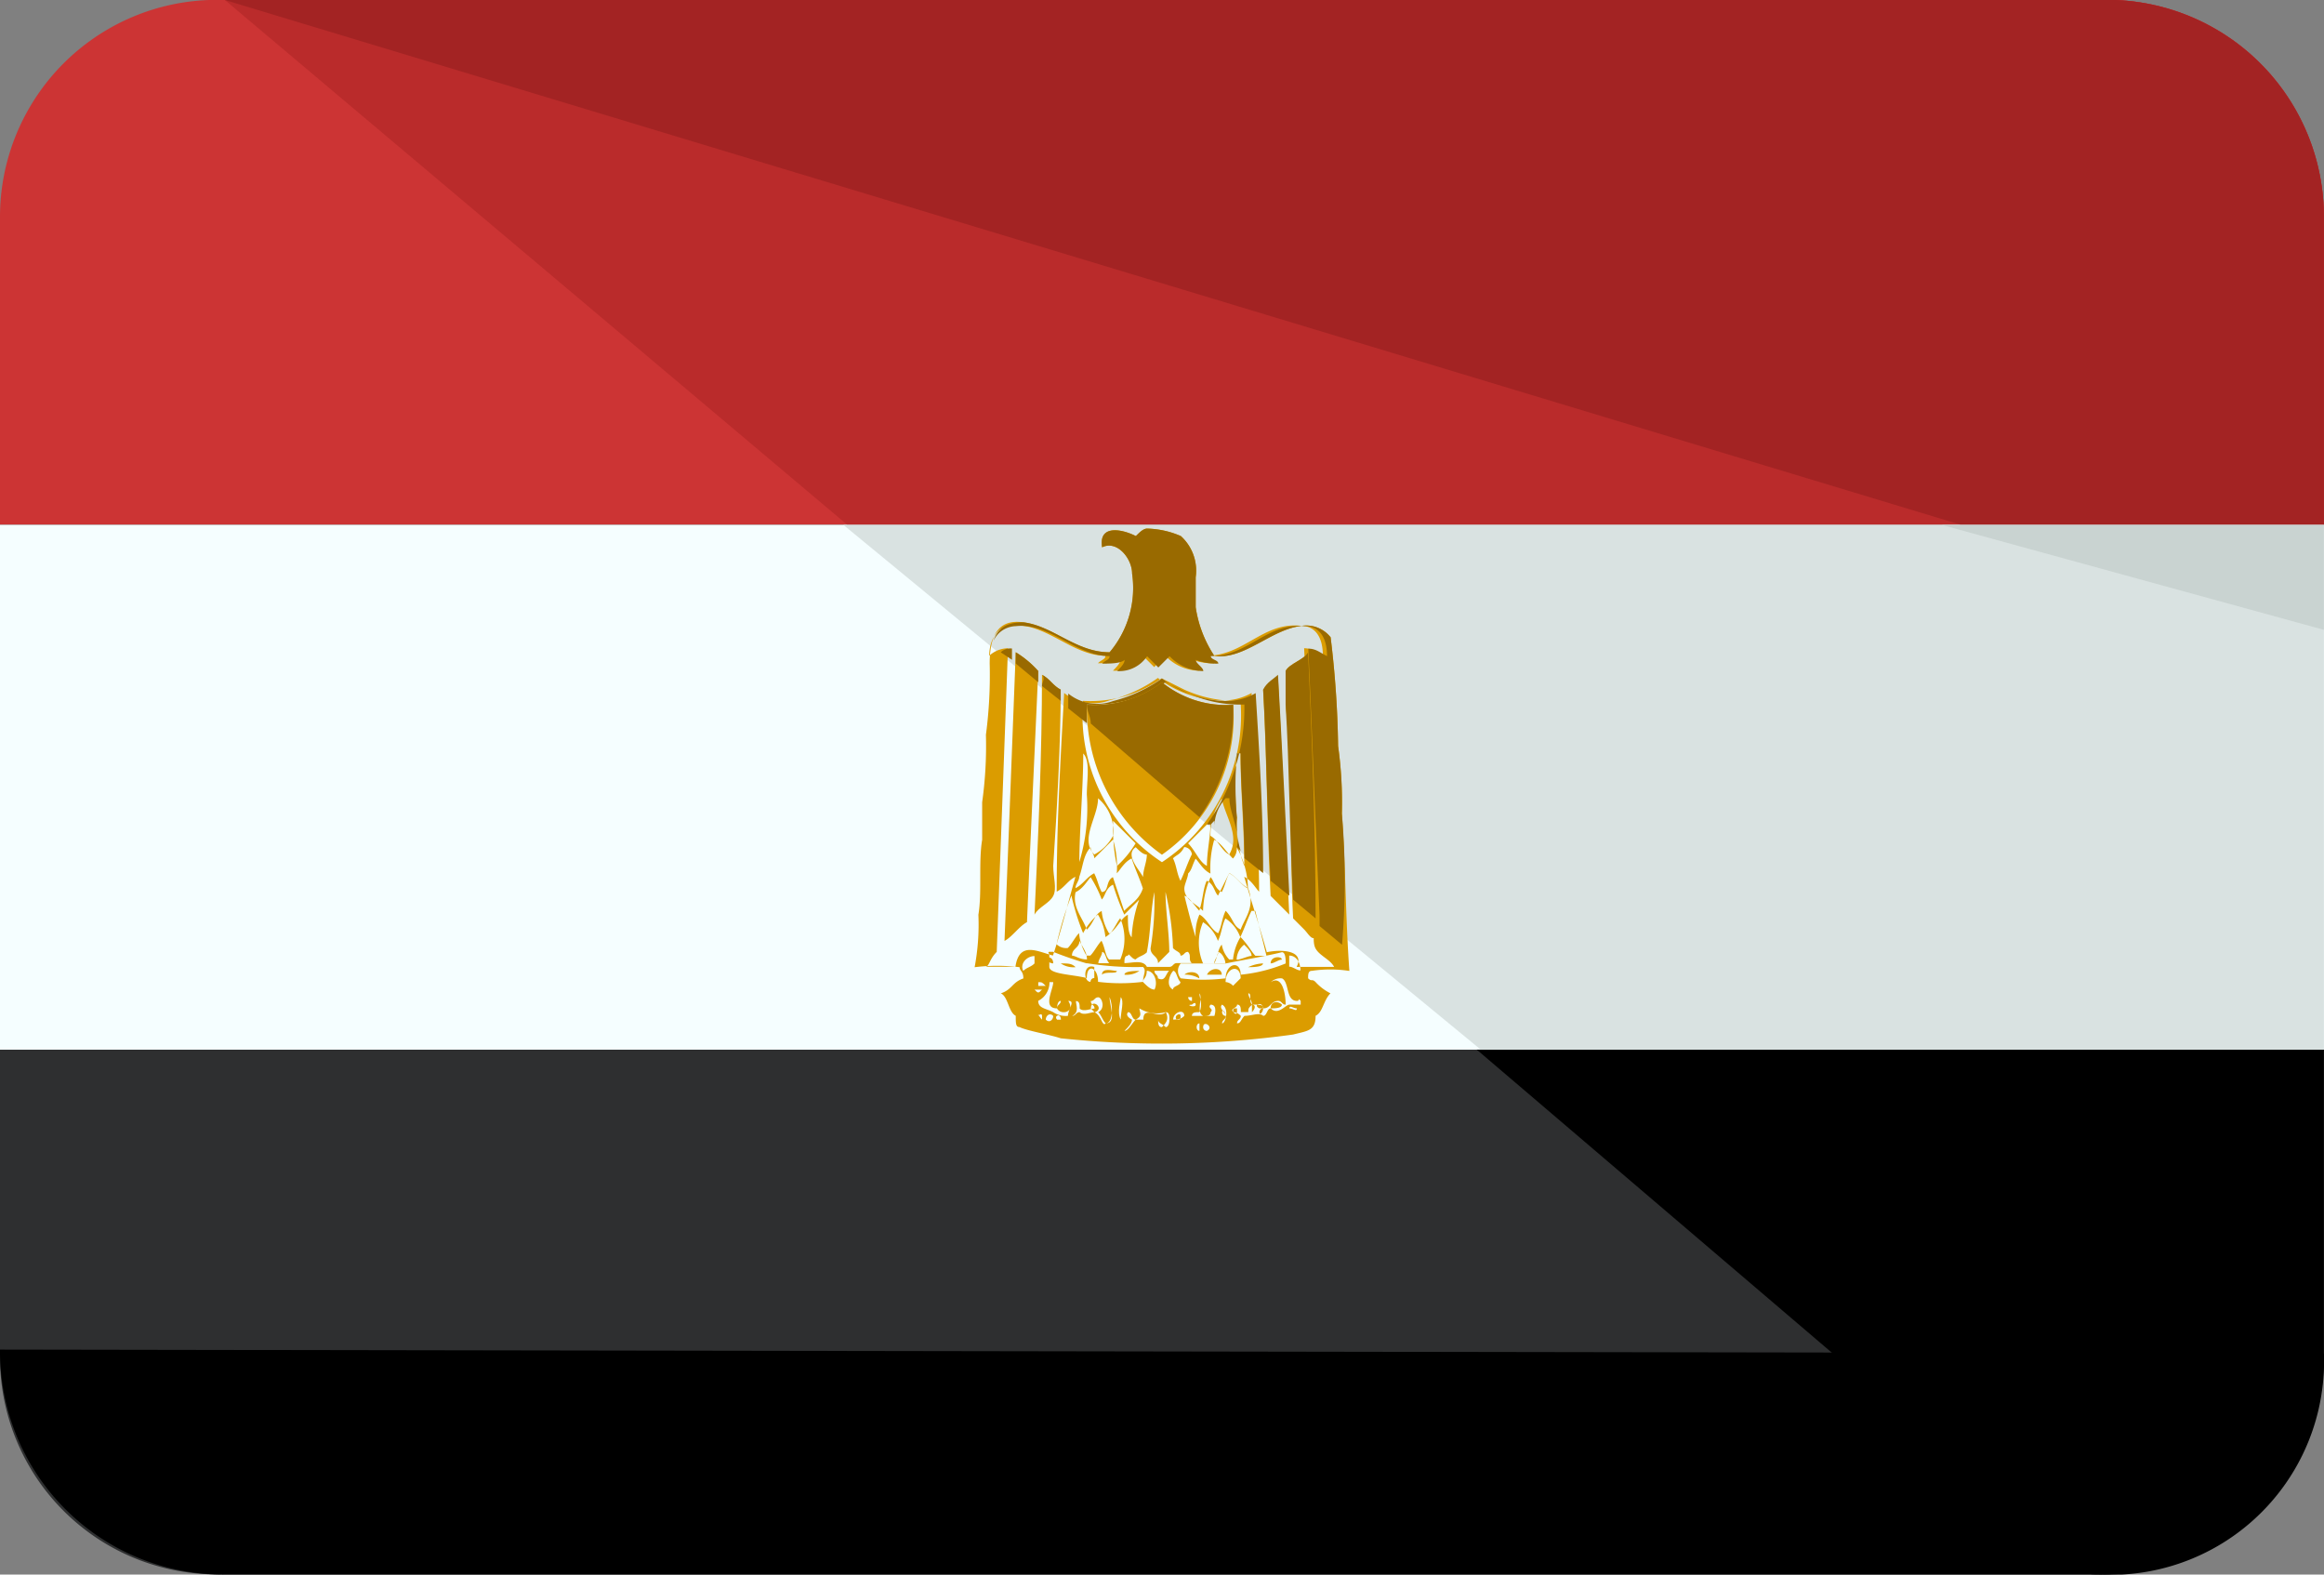 <svg xmlns="http://www.w3.org/2000/svg" width="46.922" height="31.785" viewBox="0 0 46.922 31.785">
  <rect x="0" y="0" width="46.922" height="31.785" fill="#808080" stroke="none"/>
  <g id="egypt" transform="translate(0 0)">
    <path id="Path_25475" data-name="Path 25475" d="M0,304.01v6.206A4.38,4.38,0,0,0,4.541,314.6H42.379a4.38,4.38,0,0,0,4.541-4.389V304.01Z" transform="translate(0 -282.821)" fill="#2e2f30"/>
    <path id="Path_25476" data-name="Path 25476" d="M42.379,80.01H4.541A4.38,4.38,0,0,0,0,84.4V90.6H46.92V84.4A4.38,4.38,0,0,0,42.379,80.01Z" transform="translate(0 -80.01)" fill="#cc3434"/>
    <rect id="Rectangle_2604" data-name="Rectangle 2604" width="46.92" height="10.595" transform="translate(0 10.595)" fill="#f5feff"/>
    <path id="Path_25477" data-name="Path 25477" d="M327.611,314.6a4.51,4.51,0,0,0,4.692-4.389V304.01H315.2Z" transform="translate(-285.384 -282.821)"/>
    <path id="Path_25478" data-name="Path 25478" d="M85.839,80.01H48L60.562,90.6H90.379V84.4A4.38,4.38,0,0,0,85.839,80.01Z" transform="translate(-43.46 -80.01)" fill="#ba2b2b"/>
    <path id="Path_25479" data-name="Path 25479" d="M192.865,202.6h17.027V192.01H180Z" transform="translate(-162.973 -181.415)" fill="#d9e2e1"/>
    <path id="Path_25480" data-name="Path 25480" d="M85.839,80.01H48L83.039,90.6h7.341V84.4A4.38,4.38,0,0,0,85.839,80.01Z" transform="translate(-43.46 -80.01)" fill="#a32323"/>
    <path id="Path_25481" data-name="Path 25481" d="M422.119,194.129V192.01H414.4Z" transform="translate(-375.2 -181.415)" fill="#c9d3d1"/>
    <path id="Path_25482" data-name="Path 25482" d="M46.92,368.086a4.31,4.31,0,0,1-4.541,4.465H4.541A4.506,4.506,0,0,1,0,368.01" transform="translate(0 -340.766)"/>
    <g id="Group_17299" data-name="Group 17299" transform="translate(19.676 10.67)">
      <path id="Path_25483" data-name="Path 25483" d="M215.568,201.74c-.076-1.059-.076-2.119-.151-3.178a8.224,8.224,0,0,0-.076-1.362,19.99,19.99,0,0,0-.151-2.195.627.627,0,0,0-.605-.227c-.605.076-1.135.681-1.741.605a2.422,2.422,0,0,1-.378-.984v-.605a.943.943,0,0,0-.3-.832,1.807,1.807,0,0,0-.681-.151c-.076,0-.151.076-.227.151-.3-.151-.757-.227-.681.227.3-.151.605.227.605.53a2.01,2.01,0,0,1-.454,1.589c-.681,0-1.135-.53-1.741-.605-.53-.076-.681.3-.681.832a9.156,9.156,0,0,1-.076,1.438,8.226,8.226,0,0,1-.076,1.362v.757c-.076.454,0,1.059-.076,1.514a4.654,4.654,0,0,1-.076,1.059,3.632,3.632,0,0,1,.908,0c0,.076.076.076.076.227-.227.076-.227.227-.454.3.151.076.151.378.3.454,0,.151,0,.227.076.227.151.076.605.151.832.227a19.409,19.409,0,0,0,4.692-.076c.3-.076.454-.076.454-.378.151-.076.151-.3.3-.454a1.044,1.044,0,0,1-.3-.227c-.076-.076-.076,0-.151-.076,0-.076,0-.151.076-.151A2.522,2.522,0,0,1,215.568,201.74Zm-6.357-.151c-.076.076-.151.076-.227.151-.076-.151.076-.3.227-.3Zm3.86.3a3.646,3.646,0,0,1-.908,0,.23.23,0,0,1,0-.3h.908c.378-.076.832-.151,1.135-.227.076,0,.076.151.076.227a3.194,3.194,0,0,1-.908.227C213.373,201.513,213.07,201.589,213.07,201.891Zm.3,0-.151.151a.234.234,0,0,0-.151-.076C213.07,201.664,213.373,201.589,213.373,201.891Zm-2.119-2.649c.076.076.151.151.227.151,0,.151-.076.3-.076.454C211.33,199.7,211.027,199.394,211.254,199.243Zm-.378.378a3.684,3.684,0,0,1-.076-.908l.454.454A2.007,2.007,0,0,1,210.876,199.621Zm.605,1.741c.076-.378.076-.832.151-1.211a5.729,5.729,0,0,1-.076,1.135c0,.151.151.151.151.3l.227-.227c0-.378-.076-.832-.076-1.211a5.841,5.841,0,0,1,.151,1.135c.076.076.151.076.151.151.076,0,.076-.076.151-.076.076.076,0,.151.076.227h-.3c-.076,0-.076.076-.151.076h-.454c-.076-.151-.3-.076-.454-.076,0-.076,0-.151.076-.151,0-.076.076.076.151.076C211.33,201.437,211.406,201.437,211.481,201.362Zm1.211-1.741c-.151-.076-.227-.3-.378-.454l.454-.454h0C212.768,199.016,212.692,199.318,212.692,199.621Zm.3-1.362h0c.076.378.378.757.151,1.135-.151-.076-.227-.3-.378-.378A1.279,1.279,0,0,1,212.995,198.259Zm-.605,1.135c-.076.151-.151.378-.227.53-.076-.151-.076-.3-.151-.454.076-.076.151-.076.227-.227A.163.163,0,0,1,212.389,199.394Zm-.757,2.724c-.076,0-.151-.076-.227-.151,0-.076.076-.076.076-.227C211.633,201.74,211.708,201.967,211.633,202.118Zm0-.378h.3c-.076.076-.076.227-.227.151C211.708,201.816,211.633,201.816,211.633,201.74Zm.378,0c.076,0,.076.151.151.227,0,.076-.151.076-.151.151C211.86,202.043,211.935,201.816,212.011,201.74Zm.908-.378c.076,0,.151.151.151.227h-.227C212.843,201.513,212.919,201.437,212.919,201.362Zm.378.151a.393.393,0,0,1,.151-.3c.076.076.151.151.151.227C213.524,201.437,213.373,201.513,213.3,201.513Zm.378-.076c-.076-.076-.151-.227-.3-.378a1.076,1.076,0,0,0-.151.454h-.076a.574.574,0,0,1-.151-.3c-.076.076-.076.227-.151.378h-.227a1.056,1.056,0,0,1,0-.832.756.756,0,0,1,.3.378c.076-.151.076-.3.151-.454a.756.756,0,0,1,.3.378c.076-.151.151-.378.227-.53h.076l.227.908Zm-.3-.53c-.151-.076-.151-.227-.3-.378-.076.151-.076.3-.151.454-.151-.076-.227-.3-.378-.378a.96.96,0,0,0-.076.454c-.076-.227-.151-.53-.227-.832.076,0,.227.227.3.3.076-.227.076-.454.151-.605.151.076.151.227.227.3l.227-.454c.151.076.227.227.378.3C213.676,200.453,213.449,200.68,213.373,200.907Zm-.227-1.135c-.076.151-.076.227-.151.378-.151-.076-.151-.227-.227-.3a1.807,1.807,0,0,0-.151.681c-.151-.151-.378-.227-.378-.454,0-.076.076-.227.076-.3.076-.076.076-.151.151-.3.076.076.151.227.3.3a2.1,2.1,0,0,1,.076-.681c.151.076.227.227.378.378a.278.278,0,0,0,.076-.227,1.725,1.725,0,0,1,.227.832C213.373,200,213.3,199.848,213.146,199.772Zm.151-1.135a7.291,7.291,0,0,1,0-1.287h.076c0,.757.076,1.514.076,2.27A2.235,2.235,0,0,1,213.3,198.637Zm-1.514.908a3.544,3.544,0,0,1-1.589-3.254,2.483,2.483,0,0,0,1.589-.454l.454.227a2.527,2.527,0,0,0,1.135.227A3.544,3.544,0,0,1,211.784,199.545Zm-.984-.53a.912.912,0,0,1-.378.378c-.3-.3.076-.757.076-1.135A.877.877,0,0,1,210.8,199.016Zm-.605-1.665h0c.151.151.076.53.076.832a3.758,3.758,0,0,1-.151,1.362C210.119,198.864,210.195,198.032,210.195,197.351Zm.151,1.892c0,.076.076.151.076.227l.378-.378a1.879,1.879,0,0,1,.076.681c.076-.076.151-.227.3-.3.076.227.151.378.227.605-.076.227-.227.3-.378.454l-.227-.681c-.151.076-.076.3-.227.3-.076-.151-.076-.227-.151-.378-.151.076-.227.227-.378.3,0-.076.076-.151.076-.227C210.195,199.621,210.195,199.394,210.346,199.243Zm0,.605a2.52,2.52,0,0,1,.227.454c.076-.076.076-.227.227-.3a5.214,5.214,0,0,0,.227.605l.3-.3a2.689,2.689,0,0,0-.151.757c-.076-.076-.076-.3-.076-.454-.151.076-.227.3-.378.378a1.076,1.076,0,0,1-.151-.454c-.151.076-.151.227-.3.378-.076-.227-.3-.454-.227-.757C210.195,200.075,210.27,199.924,210.346,199.848Zm-.151,1.135a1.328,1.328,0,0,1,.3-.378,1.076,1.076,0,0,1,.151.454c.151-.076.227-.3.3-.378a1.06,1.06,0,0,1,0,.832h-.227c-.076-.076-.076-.227-.151-.378-.076.076-.151.227-.227.3h-.076a1.076,1.076,0,0,1-.151-.454c-.076.076-.151.227-.227.3a.278.278,0,0,1-.227-.076,7.03,7.03,0,0,1,.3-.984A4.7,4.7,0,0,0,210.195,200.983Zm.53.605H210.5c0-.076.076-.151.076-.227C210.649,201.362,210.649,201.513,210.724,201.589Zm-.454-.076c-.151,0-.227-.076-.3-.076,0-.151.151-.151.151-.3C210.195,201.286,210.27,201.362,210.27,201.513Zm0,.076a6.117,6.117,0,0,0,1.135.076c.076.076,0,.151,0,.3a3.648,3.648,0,0,1-.908,0c0-.3-.227-.378-.227-.076-.3-.076-.757-.076-.757-.227v-.227c0-.076-.076-.076.076-.076A7.152,7.152,0,0,0,210.27,201.589Zm.151.3a.074.074,0,0,0-.076.076c-.151,0-.151-.378.076-.3Zm3.935-.454c.151,0,.227.151.227.3-.076,0-.151-.076-.227-.076Zm-.454-.076c-.151-.53-.3-.984-.454-1.514.151.076.227.227.3.3,0-1.287-.151-2.649-.151-4.011a1.172,1.172,0,0,1-.605.151,2.185,2.185,0,0,1-1.287-.454,2.971,2.971,0,0,1-.984.454.929.929,0,0,1-.908-.151c-.076,1.362-.151,2.649-.151,4.011.151-.076.227-.227.378-.3-.151.53-.3,1.135-.454,1.589-.3-.076-.681-.3-.757.227h-.605c.076,0,.076-.151.227-.3.076-2.043.151-4.011.227-6.13a.578.578,0,0,0-.378.151c0-.3.151-.605.454-.605.681-.076,1.211.605,1.892.605,0,.076-.076.076-.151.151.151,0,.378,0,.454-.076,0,.076-.076.151-.151.227a.676.676,0,0,0,.605-.3l.227.227.227-.227a.959.959,0,0,0,.681.3c0-.076-.151-.151-.151-.227a1.124,1.124,0,0,0,.454.076c0-.076-.151-.076-.151-.151.757,0,1.135-.681,1.892-.605.3,0,.454.227.454.605-.151-.076-.227-.151-.378-.151.076,1.665.151,3.708.227,5.373,0,.227-.076.53,0,.681s.3.227.378.378h-.757C214.66,201.362,214.281,201.286,213.9,201.362Z" transform="translate(-208 -192.81)" fill="#db9c00"/>
      <g id="Group_17296" data-name="Group 17296" transform="translate(0.378 0)">
        <path id="Path_25484" data-name="Path 25484" d="M231.178,225.264a2.184,2.184,0,0,1-1.286-.454,2.971,2.971,0,0,1-.984.454.929.929,0,0,1-.908-.151v.3l.378.3v-.378a2.483,2.483,0,0,0,1.589-.454l.454.227a2.527,2.527,0,0,0,1.135.227,4.014,4.014,0,0,1-.757,2.422h.076l.076-.076h0v.151h0a.859.859,0,0,1,.227-.605h.076c0,.3.227.681.151.984h0v0l.076.076a1.88,1.88,0,0,1-.076-.681,7.29,7.29,0,0,1,0-1.287h.076c0,.681.076,1.438.076,2.119l.378.3c0-1.211-.076-2.422-.151-3.633A1.172,1.172,0,0,1,231.178,225.264Z" transform="translate(-226.486 -221.783)" fill="#996a00"/>
        <path id="Path_25485" data-name="Path 25485" d="M219.038,198.561a8.226,8.226,0,0,0-.076-1.362,19.99,19.99,0,0,0-.151-2.195.628.628,0,0,0-.605-.227c-.605.076-1.135.681-1.741.605a2.422,2.422,0,0,1-.378-.984v-.605a.943.943,0,0,0-.3-.832,1.807,1.807,0,0,0-.681-.151c-.076,0-.151.076-.227.151-.3-.151-.757-.227-.681.227.3-.151.605.227.605.53a2.01,2.01,0,0,1-.454,1.589c-.681,0-1.135-.53-1.741-.605-.378,0-.53.151-.605.378h0a.511.511,0,0,1,.454-.3c.681-.076,1.211.605,1.892.605,0,.076-.076.076-.151.151.151,0,.378,0,.454-.076,0,.076-.076.151-.151.227a.676.676,0,0,0,.605-.3l.227.227.227-.227a.959.959,0,0,0,.681.3c0-.076-.151-.151-.151-.227a1.125,1.125,0,0,0,.454.076c0-.076-.151-.076-.151-.151.757,0,1.135-.681,1.892-.605.3,0,.454.227.454.605-.151-.076-.227-.151-.378-.151.076,1.665.151,3.708.227,5.373v.227l.454.378A15.478,15.478,0,0,0,219.038,198.561Z" transform="translate(-212 -192.81)" fill="#996a00"/>
        <path id="Path_25486" data-name="Path 25486" d="M213.827,218.637v-.227a.278.278,0,0,0-.227.076Z" transform="translate(-213.449 -215.988)" fill="#996a00"/>
      </g>
      <path id="Path_25487" data-name="Path 25487" d="M214.627,219.21c-.076,1.968-.151,3.935-.227,5.827.151-.076.3-.3.454-.378.076-1.816.151-3.33.227-5.07A2.007,2.007,0,0,0,214.627,219.21Z" transform="translate(-213.795 -216.713)" fill="#db9c00"/>
      <path id="Path_25488" data-name="Path 25488" d="M216.8,219.437l.454.378v-.227a2.007,2.007,0,0,0-.454-.378Z" transform="translate(-215.968 -216.713)" fill="#996a00"/>
      <path id="Path_25489" data-name="Path 25489" d="M274.854,219.21c-.076.151-.378.227-.454.378v.681c.151,1.362.076,2.876.151,4.314l.227.227c.076.076.151.227.227.151C275.005,223.145,274.93,220.951,274.854,219.21Z" transform="translate(-268.119 -216.713)" fill="#db9c00"/>
      <path id="Path_25490" data-name="Path 25490" d="M274.854,219.21c-.076.151-.378.227-.454.378v.681c.076,1.211.076,2.573.151,3.935l.454.378C275.005,222.843,274.93,220.875,274.854,219.21Z" transform="translate(-268.119 -216.713)" fill="#996a00"/>
      <path id="Path_25491" data-name="Path 25491" d="M220.8,228.853c.076-.151.3-.227.378-.378s0-.378,0-.605c.076-1.135.151-2.5.151-3.557-.151-.076-.227-.227-.378-.3C220.951,225.6,220.876,227.264,220.8,228.853Z" transform="translate(-219.589 -221.059)" fill="#db9c00"/>
      <path id="Path_25492" data-name="Path 25492" d="M222.4,224.237l.378.3v-.227c-.151-.076-.227-.227-.378-.3C222.476,224.086,222.4,224.161,222.4,224.237Z" transform="translate(-221.038 -221.059)" fill="#996a00"/>
      <path id="Path_25493" data-name="Path 25493" d="M269.6,225.037c.076,1.362.076,2.8.151,4.162l.3.3.076.076c-.076-1.589-.151-3.33-.227-4.768C269.827,224.886,269.676,224.961,269.6,225.037Z" transform="translate(-263.773 -221.783)" fill="#db9c00"/>
      <path id="Path_25494" data-name="Path 25494" d="M269.9,224.01c-.076.076-.227.151-.3.3.076,1.286.076,2.573.151,3.86l.378.3C270.054,226.961,269.978,225.372,269.9,224.01Z" transform="translate(-263.773 -221.059)" fill="#996a00"/>
      <path id="Path_25495" data-name="Path 25495" d="M232,226.064a3.607,3.607,0,0,0,1.514,3.027,3.382,3.382,0,0,0,1.438-3.027,2.049,2.049,0,0,1-1.438-.454A2.26,2.26,0,0,1,232,226.064Z" transform="translate(-229.73 -222.507)" fill="#db9c00"/>
      <path id="Path_25496" data-name="Path 25496" d="M232,226.064c0,.151.076.227.076.378l2.195,1.892a3.677,3.677,0,0,0,.681-2.27,2.049,2.049,0,0,1-1.438-.454A2.26,2.26,0,0,1,232,226.064Z" transform="translate(-229.73 -222.507)" fill="#996a00"/>
      <g id="Group_17297" data-name="Group 17297" transform="translate(1.362 8.653)">
        <path id="Path_25497" data-name="Path 25497" d="M222.4,284.334c.076,0,.151.076.227.076,0-.151-.151-.151-.227-.076Z" transform="translate(-222.4 -284.285)" fill="#db9c00"/>
        <path id="Path_25498" data-name="Path 25498" d="M271.2,284.41c.076,0,.151-.076.227-.076C271.427,284.259,271.2,284.259,271.2,284.41Z" transform="translate(-266.584 -284.285)" fill="#db9c00"/>
        <path id="Path_25499" data-name="Path 25499" d="M226.7,285.686c-.076-.076-.151-.076-.3-.076A.455.455,0,0,0,226.7,285.686Z" transform="translate(-226.022 -285.485)" fill="#db9c00"/>
        <path id="Path_25500" data-name="Path 25500" d="M266.4,285.686c.076,0,.3,0,.3-.076A.783.783,0,0,0,266.4,285.686Z" transform="translate(-262.238 -285.485)" fill="#db9c00"/>
        <path id="Path_25501" data-name="Path 25501" d="M257.6,286.924h.3C257.9,286.772,257.676,286.772,257.6,286.924Z" transform="translate(-254.27 -286.571)" fill="#db9c00"/>
        <path id="Path_25502" data-name="Path 25502" d="M235.5,287.029c-.076,0-.3-.076-.3.076C235.276,287.029,235.5,287.1,235.5,287.029Z" transform="translate(-233.989 -286.752)" fill="#db9c00"/>
        <path id="Path_25503" data-name="Path 25503" d="M240.3,287.21c-.076,0-.3,0-.3.076A.455.455,0,0,0,240.3,287.21Z" transform="translate(-238.335 -286.933)" fill="#db9c00"/>
        <path id="Path_25504" data-name="Path 25504" d="M252.8,287.534a.572.572,0,0,1,.3.076C253.1,287.459,252.876,287.459,252.8,287.534Z" transform="translate(-249.924 -287.182)" fill="#db9c00"/>
      </g>
      <g id="Group_17298" data-name="Group 17298" transform="translate(1.211 9.081)">
        <path id="Path_25505" data-name="Path 25505" d="M264.284,289.264c-.227,0-.151-.378-.3-.454a.278.278,0,0,0-.227.076c.227-.151.3.227.3.454-.076,0-.076-.076-.151-.076-.151,0-.151.151-.3.151,0-.076-.076-.076-.227-.076-.076-.076,0-.227-.076-.227,0,.076.076.151.076.227-.076.076-.076.076-.076.151h-.151c0-.076,0-.151-.076-.151,0,.076-.151.076-.076.151a.234.234,0,0,1,.151.076c0,.076-.076.076-.076.151.076,0,.076-.076.151-.151.151,0,.3-.076.378,0,.076,0,.076-.151.151-.151.151.151.3-.076.378-.076h.227v-.076C264.284,289.188,264.359,289.264,264.284,289.264Zm-1.286.227c0-.076,0-.076.076-.076v.076S263.073,289.567,263,289.491Zm.378,0v-.151c.076,0,.076.076,0,.151Zm.227-.076h-.076C263.376,289.34,263.6,289.264,263.6,289.415Zm-.076.076a.074.074,0,0,1,.076-.076C263.6,289.491,263.527,289.567,263.527,289.491Zm.227-.076c0-.151.151-.151.227-.076C263.981,289.415,263.83,289.415,263.754,289.415Z" transform="translate(-258.986 -288.81)" fill="#f5feff"/>
        <path id="Path_25506" data-name="Path 25506" d="M221.751,289.686h0c-.076-.076-.076-.076-.151-.076v.076Z" transform="translate(-221.524 -289.534)" fill="#f5feff"/>
        <path id="Path_25507" data-name="Path 25507" d="M220.951,291.21H220.8c.076.076.076.076.151,0Z" transform="translate(-220.8 -290.983)" fill="#f5feff"/>
        <path id="Path_25508" data-name="Path 25508" d="M253.676,292.886v-.076H253.6a.074.074,0,0,0,.076.076Z" transform="translate(-250.497 -292.432)" fill="#f5feff"/>
        <path id="Path_25509" data-name="Path 25509" d="M229.481,293.34c-.076-.076-.076-.151-.151-.227.151-.076.076-.3,0-.3s-.076.076-.151.076c0,.076.076.076.076.151-.076,0-.227.076-.3,0,0-.076,0-.151-.076-.151,0,.076.076.227-.076.3.076,0,.076-.076.151-.076.076.076.227,0,.3,0,.151.076.151.3.227.227.151,0,.151-.378.076-.53C229.557,292.961,229.708,293.34,229.481,293.34Zm-.3-.3c0-.227.3,0,.076.076Z" transform="translate(-228.043 -292.432)" fill="#f5feff"/>
        <path id="Path_25510" data-name="Path 25510" d="M238.878,293.264c0-.151.076-.378,0-.454C238.878,292.886,238.8,293.113,238.878,293.264Z" transform="translate(-237.138 -292.432)" fill="#f5feff"/>
        <path id="Path_25511" data-name="Path 25511" d="M254.778,292.237c-.076.076.076.076,0,.151,0,.076-.076.076-.151.076-.151-.076,0-.378-.076-.454,0,.076.076.227,0,.378-.076,0-.151,0-.151.076h.454S254.93,292.237,254.778,292.237Z" transform="translate(-251.222 -291.707)" fill="#f5feff"/>
        <path id="Path_25512" data-name="Path 25512" d="M253.978,294.088c0-.076-.076,0-.076,0C253.751,294.088,253.978,294.164,253.978,294.088Z" transform="translate(-250.724 -293.558)" fill="#f5feff"/>
        <path id="Path_25513" data-name="Path 25513" d="M260.6,294.41c-.076.076.076.151.076.227s-.076.076-.076.151C260.673,294.788,260.749,294.486,260.6,294.41Zm.076.227a.074.074,0,0,1-.076-.076C260.6,294.486,260.673,294.561,260.673,294.637Z" transform="translate(-256.813 -293.88)" fill="#f5feff"/>
        <path id="Path_25514" data-name="Path 25514" d="M275.2,294.888c.076,0,.151.076.151,0C275.276,294.888,275.2,294.812,275.2,294.888Z" transform="translate(-270.054 -294.283)" fill="#f5feff"/>
        <path id="Path_25515" data-name="Path 25515" d="M240.984,295.437h-.076c0-.076,0-.151-.076-.151a.665.665,0,0,1-.53-.076c0,.076.076.151-.076.227-.076,0-.076-.151-.151-.151-.076.076.076.151.076.151,0,.076-.076.151-.151.227.076,0,.151-.151.227-.227h.454c0,.076.076.076.151.151.076,0,.076-.151.076-.151.151,0,.227,0,.3-.076C241.211,295.21,240.984,295.286,240.984,295.437Zm-.227.151c-.076,0-.076-.076-.076-.151h-.3c0-.3.3,0,.454-.151C240.908,295.437,240.832,295.513,240.757,295.588Zm.3-.151c-.076-.076.076-.151.076-.076S241.135,295.437,241.059,295.437Z" transform="translate(-238.184 -294.605)" fill="#f5feff"/>
        <path id="Path_25516" data-name="Path 25516" d="M221.676,296.564v-.076s0-.076-.076,0C221.6,296.412,221.6,296.488,221.676,296.564Z" transform="translate(-221.524 -295.731)" fill="#f5feff"/>
        <path id="Path_25517" data-name="Path 25517" d="M223.2,296.586c.076.076.151,0,.151-.076C223.276,296.434,223.2,296.51,223.2,296.586Z" transform="translate(-222.973 -295.753)" fill="#f5feff"/>
        <path id="Path_25518" data-name="Path 25518" d="M225.4,296.774h.076C225.473,296.622,225.322,296.7,225.4,296.774Z" transform="translate(-224.943 -295.941)" fill="#f5feff"/>
        <path id="Path_25519" data-name="Path 25519" d="M255.457,298.41c-.076,0-.076.151,0,.151Z" transform="translate(-252.127 -297.502)" fill="#f5feff"/>
        <path id="Path_25520" data-name="Path 25520" d="M256.8,298.59a.074.074,0,0,0,.076.076C257.027,298.59,256.8,298.439,256.8,298.59Z" transform="translate(-253.395 -297.606)" fill="#f5feff"/>
        <path id="Path_25521" data-name="Path 25521" d="M222.205,289.988c.151.227-.151.3-.227.151,0-.076.076-.076.076-.151-.076,0-.076.151-.076.151-.3,0-.076-.378-.076-.53h-.076a.416.416,0,0,1-.227.378c0,.151.151.151.3.227a.455.455,0,0,0,.3.076C222.205,290.14,222.357,289.988,222.205,289.988Z" transform="translate(-221.524 -289.534)" fill="#f5feff"/>
      </g>
    </g>
  </g>
</svg>
